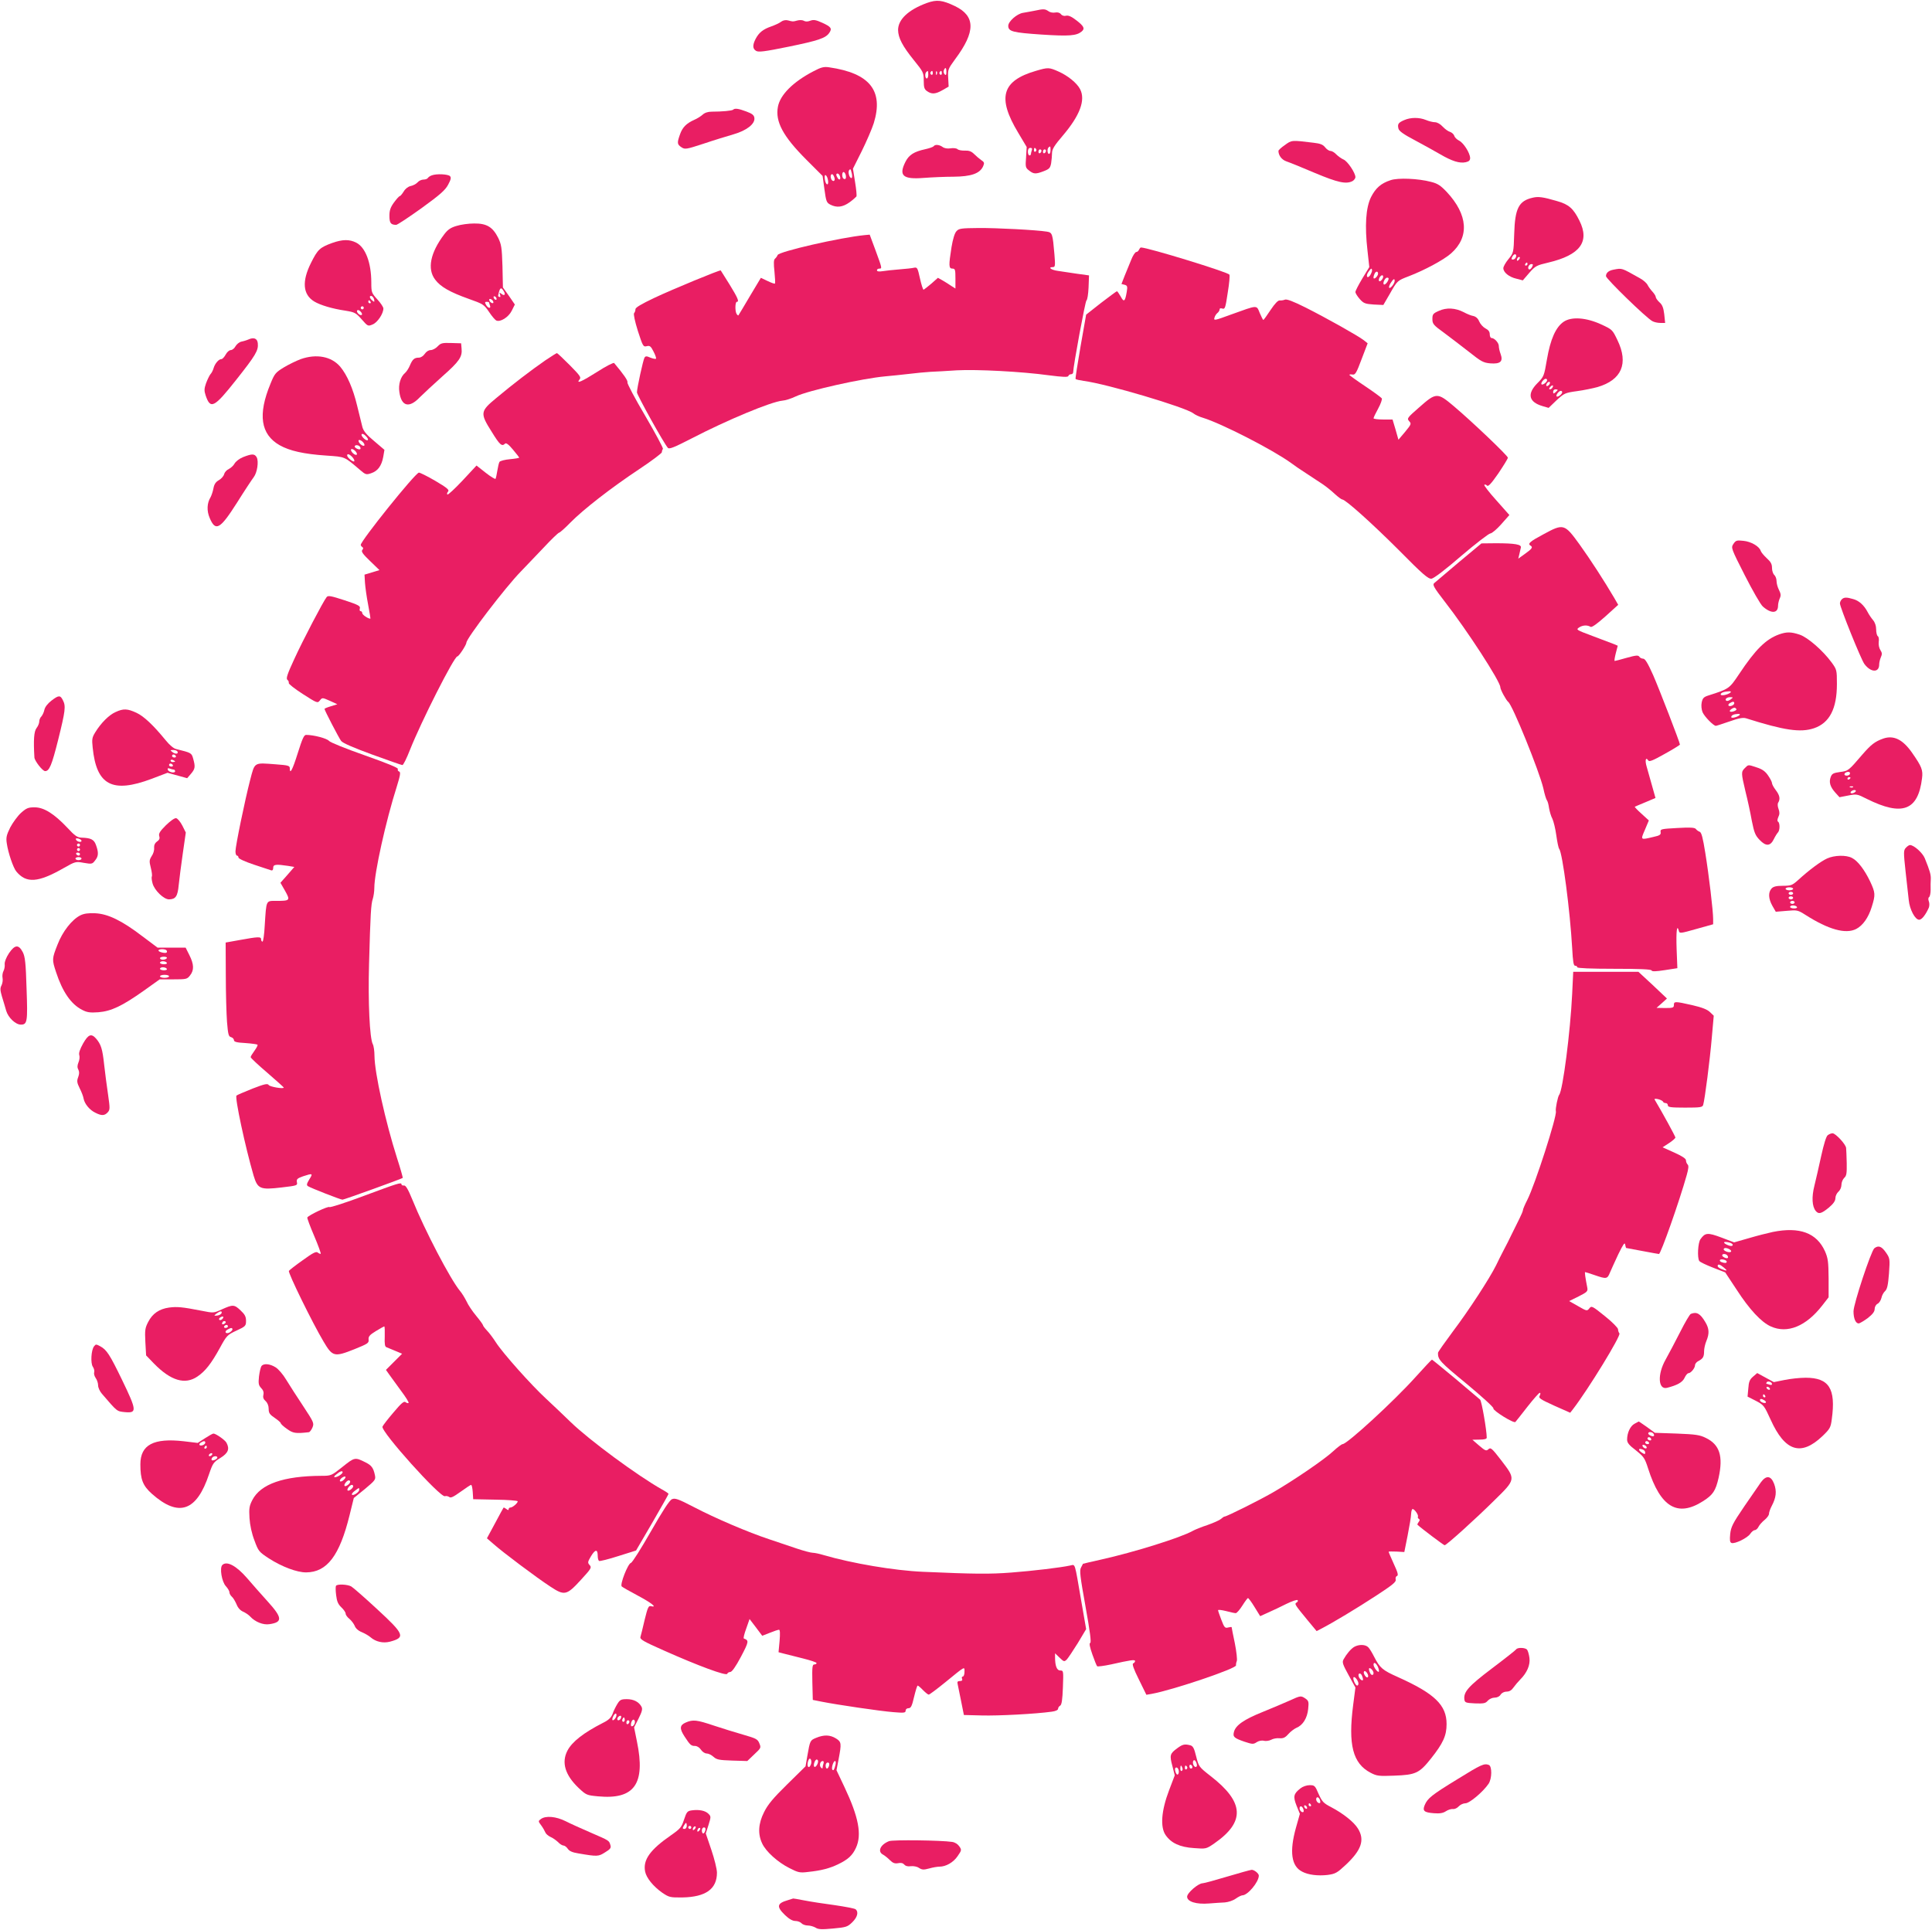<?xml version="1.0" standalone="no"?>
<!DOCTYPE svg PUBLIC "-//W3C//DTD SVG 20010904//EN"
 "http://www.w3.org/TR/2001/REC-SVG-20010904/DTD/svg10.dtd">
<svg version="1.0" xmlns="http://www.w3.org/2000/svg"
 width="1280pt" height="1279pt" viewBox="0 0 1280 1279"
 preserveAspectRatio="xMidYMid meet">
<g transform="translate(0,1279) scale(0.1,-0.1)"
fill="#e91e63" stroke="none">
<path d="M6140 12770 c-122 -45 -190 -109 -190 -179 1 -52 29 -106 104 -199
63 -78 66 -83 66 -136 0 -45 4 -58 22 -70 31 -22 56 -20 103 7 l40 23 -3 58
c-3 55 -1 59 47 125 135 181 134 284 -1 350 -86 41 -121 45 -188 21z m130
-457 c0 -20 -3 -24 -11 -16 -7 7 -9 19 -6 27 10 24 17 19 17 -11z m-120 -18
c0 -14 -4 -25 -10 -25 -11 0 -14 33 -3 43 11 11 13 8 13 -18z m30 9 c0 -8 -5
-12 -10 -9 -6 4 -8 11 -5 16 9 14 15 11 15 -7z m27 -6 c-3 -8 -6 -5 -6 6 -1
11 2 17 5 13 3 -3 4 -12 1 -19z m33 6 c0 -8 -5 -12 -10 -9 -6 4 -8 11 -5 16 9
14 15 11 15 -7z"/>
<path d="M6855 12719 c-22 -4 -57 -11 -77 -14 -40 -6 -98 -57 -98 -86 0 -38
30 -45 220 -58 184 -12 232 -8 266 20 23 19 16 35 -33 73 -33 26 -54 35 -69
32 -13 -4 -27 0 -35 10 -8 10 -22 14 -38 11 -15 -3 -35 1 -45 9 -22 15 -32 16
-91 3z"/>
<path d="M5175 12646 c-11 -9 -40 -22 -65 -31 -55 -19 -82 -41 -104 -83 -21
-41 -20 -65 3 -79 16 -10 56 -5 213 27 200 41 248 57 272 92 20 29 13 40 -46
67 -42 19 -57 22 -79 14 -17 -7 -32 -7 -43 -1 -10 6 -29 6 -44 2 -30 -8 -27
-8 -62 1 -15 4 -33 0 -45 -9z"/>
<path d="M5388 12317 c-134 -70 -219 -155 -234 -234 -19 -99 34 -197 189 -352
l107 -107 12 -88 c11 -80 14 -89 39 -102 43 -22 82 -17 127 15 22 16 42 34 46
39 3 5 -1 48 -9 96 l-14 88 58 116 c32 65 68 148 80 186 66 215 -26 331 -296
370 -35 5 -52 1 -105 -27z m256 -679 c3 -16 2 -28 -3 -28 -13 0 -24 37 -16 51
9 13 11 11 19 -23z m-41 -7 c5 -22 -1 -33 -14 -25 -12 7 -12 44 0 44 5 0 11
-9 14 -19z m-73 -28 c0 -18 -17 -16 -24 3 -8 22 4 40 15 23 5 -8 9 -20 9 -26z
m34 21 c9 -22 -3 -32 -14 -14 -12 19 -12 30 -1 30 5 0 12 -7 15 -16z m-80 -20
c6 -24 2 -43 -8 -33 -11 10 -17 59 -8 59 5 0 13 -12 16 -26z"/>
<path d="M6865 12321 c-228 -66 -260 -177 -119 -411 l56 -94 -4 -68 c-5 -64
-4 -70 20 -88 30 -24 44 -25 98 -4 36 14 42 21 48 52 3 21 6 51 6 68 0 25 16
51 71 115 114 134 152 236 115 308 -21 41 -82 90 -143 117 -63 28 -69 28 -148
5z m95 -526 c0 -14 -4 -25 -10 -25 -11 0 -14 33 -3 43 11 11 13 8 13 -18z
m-124 -1 c-3 -9 -6 -20 -6 -25 0 -5 -4 -9 -10 -9 -5 0 -10 11 -10 25 0 16 6
25 16 25 11 0 14 -5 10 -16z m29 7 c3 -5 1 -12 -5 -16 -5 -3 -10 1 -10 9 0 18
6 21 15 7z m35 -10 c0 -6 -4 -13 -10 -16 -5 -3 -10 1 -10 9 0 9 5 16 10 16 6
0 10 -4 10 -9z m30 0 c0 -6 -4 -13 -10 -16 -5 -3 -10 1 -10 9 0 9 5 16 10 16
6 0 10 -4 10 -9z"/>
<path d="M4857 12063 c-7 -7 -75 -13 -141 -13 -26 0 -47 -7 -61 -20 -11 -10
-36 -26 -55 -34 -52 -23 -79 -50 -95 -97 -20 -56 -19 -66 10 -85 23 -15 31
-14 147 24 68 23 157 50 198 62 87 25 143 69 138 108 -2 19 -15 29 -53 43 -53
20 -77 23 -88 12z"/>
<path d="M9303 11994 c-39 -17 -45 -26 -38 -56 4 -17 34 -38 108 -77 56 -30
132 -72 168 -93 79 -46 129 -62 170 -53 21 5 29 12 29 28 -1 33 -43 100 -73
115 -14 7 -29 21 -32 32 -3 10 -16 22 -28 26 -12 3 -34 19 -49 35 -15 17 -37
29 -51 29 -14 0 -41 7 -60 15 -44 18 -101 18 -144 -1z"/>
<path d="M8513 11829 c-24 -16 -43 -34 -43 -39 0 -30 22 -59 54 -70 19 -6 103
-40 187 -76 153 -64 207 -76 250 -54 10 6 19 18 19 26 0 28 -52 106 -79 117
-14 6 -36 22 -48 34 -12 13 -29 23 -39 23 -9 0 -25 11 -35 24 -14 18 -32 25
-76 30 -147 18 -145 18 -190 -15z"/>
<path d="M6186 11821 c-4 -5 -29 -14 -57 -20 -73 -16 -106 -37 -129 -81 -48
-94 -19 -120 120 -109 52 4 141 8 198 8 116 1 173 21 195 68 10 23 9 28 -12
42 -13 9 -34 27 -47 40 -18 18 -34 24 -61 23 -20 -1 -43 3 -50 10 -7 6 -28 8
-46 5 -20 -3 -40 0 -52 9 -22 16 -51 18 -59 5z"/>
<path d="M2861 11628 c-10 -3 -22 -11 -26 -17 -3 -6 -16 -11 -29 -11 -13 0
-31 -8 -40 -19 -9 -10 -30 -21 -46 -24 -17 -4 -35 -18 -46 -37 -10 -16 -22
-30 -26 -30 -4 0 -21 -19 -38 -42 -23 -32 -30 -52 -30 -88 0 -48 9 -60 45 -60
8 0 83 50 167 110 124 90 158 120 177 156 19 35 21 48 12 57 -13 13 -89 17
-120 5z"/>
<path d="M9213 11596 c-64 -21 -99 -52 -130 -113 -34 -70 -42 -188 -23 -354
l12 -109 -46 -75 c-25 -42 -46 -82 -46 -90 0 -8 13 -29 29 -47 25 -28 35 -32
92 -36 l64 -3 43 74 c50 88 49 87 127 117 102 39 232 109 279 151 122 108 112
256 -29 407 -41 43 -60 56 -105 67 -83 22 -217 28 -267 11z m-123 -599 c0 -7
-6 -21 -13 -32 -19 -26 -30 -3 -11 23 17 25 24 28 24 9z m40 -21 c0 -7 -7 -19
-15 -26 -16 -13 -20 -3 -9 24 8 20 24 21 24 2z m28 -36 c-16 -24 -31 -15 -18
11 6 11 15 17 20 14 6 -4 5 -14 -2 -25z m42 4 c0 -15 -22 -44 -31 -39 -11 7 7
45 21 45 6 0 10 -3 10 -6z m40 -16 c-1 -18 -29 -53 -36 -45 -4 3 1 18 10 32
18 28 26 32 26 13z"/>
<path d="M10155 11480 c-93 -21 -118 -70 -123 -240 -4 -125 -4 -125 -38 -167
-19 -23 -34 -50 -34 -60 0 -28 38 -59 87 -70 l42 -11 43 50 c40 46 49 50 126
68 211 50 276 138 206 278 -40 81 -71 108 -150 130 -89 26 -122 31 -159 22z
m-112 -395 c-3 -8 -12 -15 -19 -15 -12 0 -12 4 -4 20 12 23 32 18 23 -5z m19
-17 c-7 -7 -12 -8 -12 -2 0 14 12 26 19 19 2 -3 -1 -11 -7 -17z m58 -28 c0 -5
-5 -10 -11 -10 -5 0 -7 5 -4 10 3 6 8 10 11 10 2 0 4 -4 4 -10z m30 -20 c-6
-11 -15 -18 -20 -15 -13 8 0 35 16 35 12 0 12 -4 4 -20z"/>
<path d="M3025 11293 c-38 -11 -58 -24 -82 -56 -92 -122 -114 -229 -60 -300
36 -48 98 -83 221 -127 96 -34 102 -37 136 -87 19 -29 41 -54 48 -57 27 -12
81 22 102 64 l21 42 -39 57 -40 56 -3 140 c-4 125 -7 145 -29 190 -36 71 -76
95 -159 94 -36 0 -88 -7 -116 -16z m312 -432 c15 -23 5 -35 -15 -18 -13 10
-15 9 -9 -6 4 -12 3 -17 -4 -15 -6 2 -10 6 -9 8 11 55 19 61 37 31z m-47 -52
c0 -6 -4 -7 -10 -4 -5 3 -10 11 -10 16 0 6 5 7 10 4 6 -3 10 -11 10 -16z m-22
-18 c3 -8 -1 -12 -9 -9 -7 2 -15 10 -17 17 -3 8 1 12 9 9 7 -2 15 -10 17 -17z
m-28 -5 c0 -2 3 -11 6 -20 9 -23 -13 -20 -26 4 -9 16 -8 20 5 20 8 0 15 -2 15
-4z"/>
<path d="M6337 11258 c-12 -12 -24 -52 -33 -106 -19 -121 -19 -142 6 -142 18
0 20 -7 20 -66 l0 -66 -27 17 c-14 10 -40 26 -57 36 l-32 18 -44 -39 c-25 -21
-48 -39 -51 -40 -4 0 -15 34 -24 75 -15 68 -18 75 -38 71 -12 -3 -56 -8 -97
-11 -41 -3 -92 -9 -112 -12 -25 -4 -38 -2 -38 6 0 6 7 11 15 11 20 0 20 0 -24
120 l-39 105 -33 -3 c-163 -16 -568 -109 -577 -132 -3 -8 -11 -19 -18 -25 -8
-7 -9 -30 -3 -85 4 -41 6 -76 3 -79 -2 -3 -24 5 -49 17 l-44 21 -73 -122 c-39
-67 -74 -124 -76 -127 -1 -2 -7 2 -12 10 -11 18 -10 80 2 80 17 0 6 26 -48
114 -31 50 -58 92 -59 94 -4 5 -322 -126 -442 -183 -84 -40 -123 -63 -123 -74
0 -10 -4 -21 -9 -26 -5 -6 5 -54 25 -118 33 -102 36 -107 59 -101 20 5 27 0
45 -36 12 -23 19 -44 16 -47 -3 -3 -19 0 -37 7 -25 11 -32 11 -39 0 -9 -15
-50 -202 -50 -230 0 -17 179 -340 205 -368 9 -10 41 3 156 62 237 123 528 244
603 251 19 1 59 14 88 28 85 40 440 119 593 133 39 3 108 11 155 16 47 6 112
12 145 14 33 1 112 6 175 10 132 7 428 -8 609 -33 93 -12 126 -13 129 -5 2 7
10 12 18 12 8 0 14 6 14 13 1 44 80 471 88 476 6 3 12 42 14 86 l3 80 -80 11
c-44 7 -101 15 -127 19 -45 6 -68 25 -32 25 15 0 16 10 10 83 -12 139 -14 146
-50 152 -68 11 -331 25 -453 24 -115 -1 -130 -3 -146 -21z"/>
<path d="M2201 11180 c-82 -30 -96 -43 -140 -131 -62 -123 -55 -211 21 -257
40 -24 119 -48 208 -61 60 -10 68 -14 106 -57 41 -47 42 -47 73 -34 32 13 71
71 71 106 0 9 -18 36 -40 60 -38 42 -40 46 -40 111 0 133 -39 234 -100 265
-45 23 -91 22 -159 -2z m278 -376 c3 -16 1 -17 -13 -5 -19 16 -21 34 -3 29 6
-3 14 -13 16 -24z m-24 -14 c3 -5 1 -10 -4 -10 -6 0 -11 5 -11 10 0 6 2 10 4
10 3 0 8 -4 11 -10z m-45 -40 c0 -5 -4 -10 -10 -10 -5 0 -10 5 -10 10 0 6 5
10 10 10 6 0 10 -4 10 -10z m-13 -46 c-9 -10 -38 16 -31 28 4 6 13 4 22 -6 9
-8 13 -19 9 -22z"/>
<path d="M7546 11135 c-3 -8 -11 -15 -18 -15 -7 0 -23 -24 -34 -53 -12 -28
-31 -76 -43 -105 l-21 -54 20 -5 c19 -5 21 -11 15 -47 -11 -65 -19 -71 -40
-31 -11 19 -22 35 -25 35 -3 0 -50 -35 -105 -77 l-99 -78 -37 -210 c-20 -115
-35 -213 -33 -216 2 -4 26 -9 53 -13 155 -20 675 -175 727 -215 12 -10 41 -23
65 -30 121 -37 459 -210 581 -298 29 -21 60 -43 69 -48 22 -14 96 -63 144 -95
22 -15 58 -44 79 -64 22 -20 44 -36 49 -36 21 0 198 -159 374 -335 159 -161
195 -192 217 -190 15 2 90 58 197 151 95 81 182 148 193 149 11 1 44 29 73 62
l53 60 -86 97 c-48 53 -84 100 -80 103 3 4 11 2 18 -5 8 -8 27 12 75 81 34 51
63 97 63 104 0 13 -237 239 -359 342 -108 91 -116 91 -228 -8 -80 -70 -83 -74
-67 -92 16 -17 14 -21 -27 -71 l-44 -52 -19 67 -20 67 -63 0 c-35 0 -63 4 -63
8 0 5 14 34 31 65 17 31 27 61 24 67 -4 6 -53 42 -111 81 -57 38 -104 72 -104
75 0 3 9 4 21 2 18 -3 26 11 60 102 l40 105 -25 20 c-37 29 -247 147 -386 217
-82 41 -126 58 -138 52 -9 -4 -25 -6 -34 -5 -11 1 -32 -21 -60 -63 -24 -36
-45 -66 -48 -66 -3 0 -13 21 -24 46 -22 54 -11 54 -189 -10 -109 -40 -117 -42
-111 -22 3 12 12 26 20 32 8 6 14 17 14 23 0 8 7 10 19 6 17 -5 20 5 35 105
10 60 15 114 11 120 -10 17 -541 180 -586 180 -4 0 -9 -7 -13 -15z"/>
<path d="M10690 11003 c-32 -6 -50 -21 -50 -43 0 -17 267 -277 307 -298 12 -7
36 -12 53 -12 l32 0 -6 58 c-5 42 -13 63 -32 79 -13 12 -24 28 -24 34 0 7 -10
23 -21 35 -12 13 -27 33 -33 45 -6 13 -29 33 -51 45 -125 70 -116 68 -175 57z"/>
<path d="M9533 10730 c-39 -17 -43 -23 -43 -54 0 -32 6 -40 78 -92 42 -31 117
-89 166 -127 79 -63 94 -71 140 -75 66 -5 86 12 68 62 -7 18 -12 42 -12 53 0
21 -29 53 -48 53 -7 0 -12 11 -12 25 0 17 -9 29 -29 39 -15 8 -34 29 -41 46
-8 20 -22 32 -39 36 -14 2 -43 14 -63 25 -56 29 -115 32 -165 9z"/>
<path d="M10360 10658 c-53 -36 -88 -116 -111 -249 -19 -111 -20 -115 -64
-159 -69 -70 -57 -124 34 -151 l41 -12 52 50 c51 47 56 50 136 61 45 6 107 19
136 27 160 47 207 156 132 311 -33 69 -34 70 -107 104 -100 46 -197 53 -249
18z m-110 -387 c0 -13 -29 -35 -37 -28 -7 8 15 37 28 37 5 0 9 -4 9 -9z m18
-23 c-2 -6 -10 -14 -16 -16 -7 -2 -10 2 -6 12 7 18 28 22 22 4z m17 -27 c-3
-6 -11 -11 -17 -11 -6 0 -6 6 2 15 14 17 26 13 15 -4z m35 -15 c0 -2 -7 -9
-15 -16 -12 -10 -15 -10 -15 4 0 9 7 16 15 16 8 0 15 -2 15 -4z m30 -15 c0
-13 -29 -35 -37 -28 -7 8 15 37 28 37 5 0 9 -4 9 -9z"/>
<path d="M1645 10540 c-11 -5 -32 -11 -46 -14 -14 -3 -31 -17 -39 -31 -7 -14
-22 -25 -31 -25 -10 0 -25 -13 -34 -30 -9 -16 -21 -30 -29 -30 -17 0 -42 -29
-51 -60 -4 -14 -13 -32 -21 -40 -7 -9 -20 -36 -29 -60 -12 -35 -13 -49 -3 -79
32 -96 56 -84 203 102 128 162 148 194 143 242 -3 32 -26 42 -63 25z"/>
<path d="M2900 10495 c-13 -14 -34 -25 -47 -25 -13 0 -29 -10 -39 -25 -9 -14
-26 -25 -38 -25 -31 0 -43 -11 -60 -51 -8 -20 -23 -42 -32 -50 -30 -25 -46
-77 -38 -127 13 -95 64 -109 134 -36 25 25 93 88 151 140 112 99 133 129 127
185 l-3 34 -66 2 c-59 2 -69 -1 -89 -22z"/>
<path d="M3613 10402 c-94 -65 -218 -160 -323 -248 -109 -90 -111 -101 -32
-226 53 -86 67 -99 88 -78 7 7 24 -5 52 -39 23 -27 42 -52 42 -54 0 -2 -28 -7
-61 -10 -34 -3 -65 -11 -70 -18 -4 -7 -10 -33 -14 -58 -4 -25 -9 -49 -12 -54
-2 -4 -32 14 -65 40 l-61 48 -93 -100 c-51 -54 -96 -96 -100 -92 -4 3 -2 13 5
20 9 11 -8 25 -86 71 -53 31 -102 55 -108 54 -28 -7 -385 -452 -385 -479 0 -4
5 -11 10 -14 8 -5 8 -11 0 -20 -8 -10 4 -27 52 -73 l62 -60 -49 -15 -50 -15 3
-53 c2 -29 11 -95 21 -146 10 -51 16 -93 15 -93 -16 0 -54 26 -54 37 0 7 -5
13 -11 13 -6 0 -8 8 -5 18 5 16 -10 24 -101 54 -92 30 -110 33 -119 21 -22
-27 -158 -287 -215 -412 -46 -99 -55 -128 -45 -136 7 -5 11 -15 9 -21 -2 -6
40 -39 93 -73 95 -61 98 -62 113 -43 16 20 16 20 66 -2 l50 -23 -42 -13 c-24
-7 -43 -15 -43 -18 0 -9 95 -192 110 -212 10 -14 82 -45 205 -90 105 -38 195
-70 201 -70 6 0 28 44 49 98 76 192 294 622 315 622 10 0 60 77 60 91 0 29
261 370 360 471 30 31 98 102 150 157 52 56 99 101 104 101 5 0 39 30 76 68
86 87 267 228 455 353 83 55 150 106 150 112 0 7 3 17 7 22 3 6 -50 104 -117
219 -68 115 -121 215 -118 222 4 11 -24 52 -88 128 -4 5 -55 -21 -112 -58
-103 -65 -143 -83 -117 -50 12 13 2 26 -66 95 -43 43 -81 79 -84 79 -4 0 -38
-22 -77 -48z"/>
<path d="M1992 10410 c-29 -11 -79 -35 -112 -55 -54 -33 -61 -41 -88 -108 -85
-205 -65 -335 60 -407 67 -38 161 -59 310 -69 128 -9 117 -5 223 -95 37 -32
42 -33 74 -22 43 14 69 48 80 108 l8 47 -68 58 c-51 42 -71 67 -78 93 -5 19
-20 83 -35 142 -27 113 -66 203 -112 258 -58 68 -157 87 -262 50z m445 -536
c-10 -10 -48 27 -41 38 4 6 16 1 27 -11 12 -11 18 -24 14 -27z m-23 -36 c-3
-5 -14 -2 -25 8 -10 9 -16 21 -13 26 3 5 14 2 25 -8 10 -9 16 -21 13 -26z
m-29 -9 c4 -6 5 -12 2 -15 -7 -7 -37 7 -37 17 0 13 27 11 35 -2z m-21 -51 c-3
-5 -14 -2 -25 8 -10 9 -16 21 -13 26 3 5 14 2 25 -8 10 -9 16 -21 13 -26z
m-29 -18 c10 -11 15 -23 12 -27 -8 -7 -47 25 -47 39 0 14 16 9 35 -12z"/>
<path d="M1611 9761 c-25 -10 -49 -29 -57 -43 -7 -13 -24 -29 -38 -36 -14 -6
-28 -22 -31 -34 -3 -13 -19 -31 -35 -40 -21 -12 -31 -27 -36 -55 -4 -21 -13
-47 -19 -58 -24 -39 -26 -90 -6 -137 39 -93 69 -76 182 102 50 80 100 155 110
168 23 30 34 103 20 131 -14 25 -31 25 -90 2z"/>
<path d="M10225 9249 c-90 -48 -105 -62 -86 -74 19 -11 12 -21 -34 -54 l-46
-33 7 29 c3 15 8 35 10 44 6 21 -39 29 -166 29 l-95 -1 -150 -125 c-82 -69
-156 -132 -164 -139 -11 -11 0 -30 71 -122 146 -187 368 -529 368 -567 0 -16
39 -87 52 -97 28 -19 206 -459 233 -573 8 -39 19 -74 24 -80 5 -6 11 -29 14
-52 4 -22 13 -54 22 -70 8 -17 20 -66 26 -110 6 -43 14 -83 19 -89 22 -28 72
-410 86 -657 5 -92 9 -118 20 -118 8 0 14 -4 14 -10 0 -6 88 -10 244 -10 167
0 245 -3 248 -11 3 -8 28 -7 87 2 l84 13 -5 128 c-4 117 2 168 15 119 4 -18
10 -17 116 13 l111 31 0 35 c0 54 -28 290 -52 438 -16 100 -25 135 -37 140 -9
3 -20 11 -26 19 -8 9 -37 11 -123 6 -107 -6 -113 -7 -110 -27 3 -17 -5 -23
-47 -32 -88 -21 -87 -22 -57 47 l26 62 -48 44 c-27 24 -47 45 -45 47 2 1 34
15 71 30 l66 28 -23 82 c-12 44 -28 100 -35 124 -13 42 -7 69 10 43 6 -11 29
-2 109 43 56 31 101 59 101 62 0 13 -136 365 -177 459 -35 79 -54 110 -66 110
-10 0 -22 6 -26 13 -7 11 -22 10 -83 -7 -41 -12 -77 -21 -80 -21 -4 0 0 23 7
51 l13 50 -26 11 c-15 6 -78 29 -140 53 -109 41 -112 42 -90 57 24 16 55 17
76 4 8 -5 42 19 98 69 l85 77 -27 47 c-66 112 -155 250 -229 353 -100 138
-106 140 -240 67z"/>
<path d="M11484 9185 c-16 -25 -16 -27 76 -208 51 -100 104 -193 119 -206 55
-49 101 -47 101 5 0 13 5 34 11 48 9 19 8 31 -5 57 -9 17 -16 44 -16 59 0 15
-7 33 -15 40 -8 7 -15 28 -15 46 0 26 -8 41 -35 65 -19 18 -37 39 -40 49 -9
29 -63 61 -114 66 -45 5 -51 3 -67 -21z"/>
<path d="M12202 8818 c-7 -7 -12 -19 -12 -27 0 -24 140 -372 162 -401 42 -57
98 -59 98 -4 0 13 5 34 11 48 9 20 9 30 -3 48 -9 14 -13 36 -11 54 3 18 0 35
-6 38 -6 4 -11 24 -11 45 0 24 -8 47 -21 62 -11 13 -28 38 -36 54 -23 44 -57
75 -95 85 -44 13 -61 13 -76 -2z"/>
<path d="M11787 8586 c-88 -32 -156 -99 -265 -263 -65 -97 -66 -98 -204 -142
-31 -10 -38 -18 -44 -47 -4 -20 -1 -47 6 -64 12 -28 72 -90 88 -90 4 0 44 13
90 29 62 22 90 27 110 21 253 -80 360 -96 450 -66 103 35 152 129 152 293 0
93 -1 96 -35 143 -58 79 -158 166 -211 184 -57 19 -86 20 -137 2z m-322 -385
c-16 -15 -65 -25 -65 -13 0 11 21 19 55 21 12 1 15 -3 10 -8z m1 -46 c-10 -8
-23 -12 -28 -9 -14 9 2 24 25 24 21 -1 21 -1 3 -15z m24 -25 c0 -13 -28 -25
-38 -16 -3 4 0 11 8 16 20 13 30 12 30 0z m14 -39 c6 -9 -35 -24 -43 -15 -6 5
18 24 31 24 4 0 9 -4 12 -9z m21 -40 c-16 -14 -55 -23 -55 -13 0 12 17 20 45
21 11 1 15 -3 10 -8z"/>
<path d="M342 8148 c-26 -20 -44 -43 -48 -62 -3 -16 -13 -36 -20 -44 -8 -7
-14 -23 -14 -34 0 -11 -8 -30 -18 -43 -17 -22 -21 -79 -14 -195 2 -23 54 -90
71 -90 28 0 44 39 86 206 48 193 52 225 32 263 -17 35 -28 35 -75 -1z"/>
<path d="M765 8071 c-43 -19 -96 -72 -134 -134 -21 -34 -23 -46 -17 -101 25
-250 130 -305 391 -207 l105 40 65 -18 65 -18 25 29 c28 33 30 46 15 100 -11
39 -12 39 -112 64 -17 3 -45 27 -70 58 -81 99 -144 159 -193 182 -60 28 -87
30 -140 5z m410 -260 c10 -17 -11 -21 -31 -6 -18 14 -18 14 3 15 12 0 24 -4
28 -9z m-10 -31 c3 -5 -1 -10 -9 -10 -9 0 -16 5 -16 10 0 6 4 10 9 10 6 0 13
-4 16 -10z m-5 -36 c0 -2 -7 -4 -15 -4 -8 0 -15 4 -15 10 0 5 7 7 15 4 8 -4
15 -8 15 -10z m-15 -24 c3 -5 -1 -10 -9 -10 -9 0 -16 5 -16 10 0 6 4 10 9 10
6 0 13 -4 16 -10z m6 -30 c5 0 9 -5 9 -11 0 -15 -43 -7 -48 10 -3 10 0 12 12
8 10 -4 22 -7 27 -7z"/>
<path d="M1973 7800 c-35 -112 -53 -146 -53 -101 0 17 -11 20 -93 26 -147 11
-138 17 -170 -105 -34 -131 -97 -436 -97 -472 0 -16 5 -28 10 -28 6 0 10 -6
10 -13 0 -7 43 -27 103 -47 56 -18 108 -36 115 -38 7 -2 12 4 12 17 0 23 18
25 98 13 l42 -7 -46 -53 -46 -52 31 -54 c35 -63 33 -66 -59 -66 -69 0 -65 8
-76 -162 -3 -60 -10 -108 -15 -108 -5 0 -9 7 -9 15 0 19 -19 18 -140 -4 l-95
-17 1 -215 c0 -118 4 -257 8 -311 7 -83 10 -97 27 -101 10 -3 19 -12 19 -20 0
-11 18 -16 75 -19 42 -3 78 -8 81 -11 3 -3 -6 -21 -20 -40 -14 -19 -26 -38
-25 -43 0 -5 49 -51 110 -103 60 -52 109 -96 109 -98 0 -11 -93 5 -100 17 -7
11 -27 7 -107 -24 -54 -22 -102 -42 -106 -46 -13 -11 58 -341 113 -530 27 -89
43 -96 186 -79 102 12 106 13 101 35 -3 20 2 25 41 39 64 21 67 20 41 -21 -18
-30 -19 -38 -8 -45 19 -12 215 -89 228 -89 11 0 392 138 399 144 2 2 -15 62
-38 133 -76 239 -148 562 -149 676 0 31 -5 66 -11 77 -21 39 -32 281 -25 530
9 332 13 400 25 434 5 16 10 48 10 72 0 99 76 443 149 672 23 74 26 94 16 99
-8 2 -12 10 -9 17 3 8 -71 38 -218 90 -125 44 -230 86 -238 96 -14 17 -102 40
-152 40 -14 0 -25 -25 -55 -120z"/>
<path d="M12478 7896 c-56 -20 -81 -39 -140 -107 -91 -106 -92 -108 -148 -115
-43 -6 -53 -11 -61 -33 -13 -34 -4 -65 30 -103 l28 -31 57 11 c56 11 59 11
124 -22 235 -117 340 -78 366 137 7 54 -2 77 -67 170 -61 87 -121 116 -189 93z
m-223 -237 c-8 -12 -35 -12 -35 0 0 11 22 20 33 14 4 -2 5 -9 2 -14z m5 -23
c0 -3 -4 -8 -10 -11 -5 -3 -10 -1 -10 4 0 6 5 11 10 11 6 0 10 -2 10 -4z m17
-62 c-3 -3 -12 -4 -19 -1 -8 3 -5 6 6 6 11 1 17 -2 13 -5z m9 -36 c-10 -6 -20
-7 -24 -3 -9 8 20 25 31 18 5 -3 2 -10 -7 -15z"/>
<path d="M11560 7700 c-25 -25 -25 -31 4 -154 14 -55 33 -143 42 -194 16 -80
23 -98 52 -128 42 -44 71 -42 94 5 9 19 22 39 27 44 14 14 14 64 1 72 -6 3 -5
15 2 31 9 18 9 33 1 54 -6 16 -7 34 -2 41 15 24 10 49 -16 83 -14 18 -25 39
-25 46 0 8 -12 31 -26 51 -18 27 -39 42 -74 53 -60 20 -56 20 -80 -4z"/>
<path d="M139 7403 c-22 -20 -54 -64 -71 -96 -25 -51 -29 -67 -23 -106 9 -63
43 -162 63 -186 66 -80 144 -75 315 23 76 43 78 44 133 34 52 -9 56 -8 74 16
23 28 24 52 6 102 -13 37 -34 47 -95 49 -29 1 -45 12 -95 66 -88 93 -155 135
-217 135 -42 0 -54 -5 -90 -37z m401 -185 c0 -13 -32 -6 -37 9 -3 7 3 9 16 6
12 -3 21 -10 21 -15z m-10 -28 c0 -5 -4 -10 -10 -10 -5 0 -10 5 -10 10 0 6 5
10 10 10 6 0 10 -4 10 -10z m0 -30 c0 -5 -4 -10 -10 -10 -5 0 -10 5 -10 10 0
6 5 10 10 10 6 0 10 -4 10 -10z m0 -30 c0 -5 -4 -10 -9 -10 -6 0 -13 5 -16 10
-3 6 1 10 9 10 9 0 16 -4 16 -10z m10 -30 c0 -5 -9 -10 -20 -10 -11 0 -20 5
-20 10 0 6 9 10 20 10 11 0 20 -4 20 -10z"/>
<path d="M1099 7321 c-40 -40 -49 -55 -44 -72 5 -15 1 -25 -15 -36 -14 -10
-20 -24 -19 -42 2 -14 -5 -39 -16 -54 -16 -26 -17 -34 -6 -77 7 -27 10 -53 7
-58 -3 -5 -1 -26 5 -47 13 -46 74 -105 109 -105 44 1 57 20 64 95 4 39 16 132
27 209 l20 139 -23 46 c-13 25 -31 47 -41 49 -10 2 -37 -17 -68 -47z"/>
<path d="M12627 7172 c-16 -17 -16 -29 -2 -158 8 -76 18 -162 21 -189 6 -62
42 -130 69 -130 17 0 42 31 64 80 4 11 5 30 0 42 -5 13 -4 25 2 28 5 4 10 25
10 48 -1 23 0 56 1 72 1 29 -6 54 -40 138 -15 36 -72 87 -98 87 -6 0 -18 -8
-27 -18z"/>
<path d="M12105 7101 c-42 -19 -120 -77 -192 -143 -39 -35 -47 -38 -101 -38
-44 0 -63 -5 -75 -18 -23 -26 -21 -67 5 -114 l23 -40 72 6 c69 6 73 6 125 -27
152 -97 266 -129 336 -93 44 23 81 75 103 147 25 80 24 93 -11 168 -37 77 -82
137 -121 156 -38 20 -116 18 -164 -4z m-225 -201 c0 -5 -11 -10 -25 -10 -14 0
-25 5 -25 10 0 6 11 10 25 10 14 0 25 -4 25 -10z m0 -30 c0 -5 -7 -10 -15 -10
-8 0 -15 5 -15 10 0 6 7 10 15 10 8 0 15 -4 15 -10z m0 -30 c0 -5 -7 -10 -15
-10 -8 0 -15 5 -15 10 0 6 7 10 15 10 8 0 15 -4 15 -10z m10 -30 c0 -5 -7 -10
-15 -10 -8 0 -15 5 -15 10 0 6 7 10 15 10 8 0 15 -4 15 -10z m15 -30 c4 -6 -5
-10 -19 -10 -14 0 -26 5 -26 10 0 6 9 10 19 10 11 0 23 -4 26 -10z"/>
<path d="M532 6724 c-57 -29 -118 -108 -151 -194 -37 -94 -37 -99 -10 -181 43
-132 100 -214 173 -251 32 -17 52 -20 108 -16 85 7 157 41 301 143 l105 75 90
0 c86 0 92 1 111 26 28 35 26 74 -4 134 l-25 50 -93 0 -93 0 -100 75 c-136
104 -228 149 -313 153 -47 2 -75 -2 -99 -14z m572 -233 c3 -4 3 -10 0 -13 -7
-8 -54 3 -54 13 0 12 47 12 54 0z m1 -51 c-3 -5 -15 -10 -26 -10 -10 0 -19 5
-19 10 0 6 12 10 26 10 14 0 23 -4 19 -10z m0 -30 c4 -6 -5 -10 -19 -10 -14 0
-26 5 -26 10 0 6 9 10 19 10 11 0 23 -4 26 -10z m0 -40 c4 -6 -5 -10 -19 -10
-14 0 -26 5 -26 10 0 6 9 10 19 10 11 0 23 -4 26 -10z m15 -50 c0 -5 -13 -10
-30 -10 -16 0 -30 5 -30 10 0 6 14 10 30 10 17 0 30 -4 30 -10z"/>
<path d="M60 6474 c-19 -29 -30 -57 -29 -73 2 -14 -2 -35 -8 -46 -6 -11 -9
-32 -6 -46 3 -15 -1 -37 -7 -49 -10 -18 -9 -33 3 -74 9 -28 21 -70 28 -94 13
-45 62 -92 97 -92 43 0 46 19 38 238 -5 171 -10 213 -25 242 -27 52 -52 51
-91 -6z"/>
<path d="M10416 6203 c-12 -250 -62 -639 -86 -668 -9 -11 -26 -93 -22 -109 9
-30 -138 -487 -189 -587 -16 -31 -29 -62 -29 -68 0 -6 -11 -32 -24 -58 -13
-27 -36 -73 -51 -103 -14 -30 -38 -77 -53 -105 -14 -27 -37 -72 -50 -100 -43
-87 -183 -302 -286 -438 -54 -73 -99 -136 -99 -142 -1 -45 13 -60 188 -204
101 -84 182 -157 179 -164 -5 -14 136 -102 146 -90 4 4 40 50 79 100 40 51 77
93 82 93 6 0 6 -7 0 -19 -9 -16 2 -23 96 -66 l106 -47 18 23 c101 131 321 490
308 503 -5 6 -9 18 -9 27 0 9 -39 49 -87 87 -84 68 -89 70 -103 52 -15 -19
-17 -19 -74 14 l-60 34 63 31 c57 29 62 34 57 59 -13 66 -18 102 -14 102 3 0
31 -9 63 -20 78 -27 84 -26 101 16 8 20 34 75 56 123 32 65 42 81 45 64 3 -13
5 -23 6 -23 1 0 49 -9 107 -20 58 -11 108 -20 111 -20 12 0 135 348 184 523
12 43 14 62 6 70 -6 6 -11 18 -11 28 0 11 -26 28 -77 51 l-78 35 43 28 c23 15
42 32 42 37 0 7 -86 165 -138 252 -3 5 8 6 24 2 16 -4 31 -12 32 -17 2 -5 10
-9 18 -9 8 0 14 -7 14 -15 0 -12 19 -15 114 -15 101 0 115 2 120 18 11 36 45
303 57 444 l13 147 -25 24 c-17 17 -52 31 -117 46 -115 26 -122 26 -122 1 0
-18 -7 -20 -57 -20 l-58 1 35 31 34 31 -94 89 -95 88 -216 0 -216 0 -7 -147z"/>
<path d="M550 5874 c-20 -36 -29 -62 -25 -75 4 -11 2 -33 -5 -49 -8 -20 -9
-34 -1 -48 7 -14 7 -28 -1 -50 -10 -26 -8 -37 10 -74 12 -23 24 -55 26 -69 7
-35 40 -75 78 -93 41 -21 61 -20 82 3 15 17 15 26 2 117 -8 54 -20 144 -26
199 -11 104 -21 135 -54 173 -31 35 -51 28 -86 -34z"/>
<path d="M12109 5267 c-10 -7 -26 -60 -43 -137 -15 -69 -35 -157 -45 -197 -19
-75 -16 -138 9 -168 19 -23 37 -18 86 22 31 26 44 45 44 63 0 14 9 33 20 43
11 9 20 29 20 45 0 16 8 36 18 46 16 14 18 30 17 99 -1 45 -3 90 -4 99 -1 24
-70 98 -90 98 -9 0 -23 -6 -32 -13z"/>
<path d="M2413 4866 c-122 -46 -226 -79 -230 -75 -8 8 -137 -53 -147 -69 -2
-4 18 -58 45 -121 27 -63 46 -117 44 -119 -2 -3 -11 1 -19 7 -11 10 -31 0
-100 -50 -47 -33 -89 -66 -92 -71 -7 -12 156 -345 230 -469 59 -100 71 -103
204 -50 89 36 97 41 94 64 -2 20 7 31 48 56 28 17 53 31 56 31 3 0 4 -30 3
-67 -2 -51 1 -68 12 -71 8 -3 34 -14 58 -24 l45 -19 -54 -54 -53 -53 24 -34
c13 -18 48 -66 77 -106 30 -40 52 -75 49 -79 -4 -3 -12 -1 -20 5 -10 9 -28 -6
-80 -68 -37 -43 -70 -86 -73 -94 -12 -32 384 -473 414 -461 8 3 20 0 28 -5 9
-9 28 0 75 34 35 25 66 46 70 46 5 0 9 -21 11 -47 l3 -48 148 -3 c81 -1 147
-6 147 -11 0 -12 -34 -41 -48 -41 -7 0 -12 -5 -12 -11 0 -8 -5 -7 -15 1 -9 7
-17 11 -19 9 -2 -2 -27 -49 -56 -103 l-54 -100 45 -39 c57 -51 283 -221 375
-281 94 -62 108 -59 203 45 68 74 72 81 58 97 -15 16 -14 21 9 60 28 46 44 47
44 2 0 -16 4 -31 9 -34 5 -3 62 11 127 32 l118 37 108 185 c59 102 107 187
107 190 1 3 -18 16 -42 29 -165 93 -483 328 -605 446 -45 44 -119 114 -163
155 -97 89 -289 304 -334 375 -18 28 -44 63 -59 78 -14 15 -26 31 -26 35 0 4
-20 32 -45 62 -25 30 -54 73 -64 96 -11 22 -30 54 -44 70 -63 76 -233 401
-315 604 -28 69 -44 95 -55 94 -10 -1 -17 2 -17 7 0 16 -21 9 -247 -75z"/>
<path d="M11745 4626 c-33 -7 -104 -25 -158 -41 l-98 -28 -84 32 c-91 34 -108
33 -139 -11 -17 -23 -22 -123 -8 -144 4 -7 44 -26 90 -44 l82 -32 76 -115 c84
-130 163 -215 226 -243 110 -50 234 1 341 139 l42 54 0 126 c-1 110 -4 133
-24 179 -55 122 -168 164 -346 128z m-281 -72 c25 -10 19 -26 -6 -19 -31 10
-47 25 -26 25 9 0 23 -3 32 -6z m-4 -44 c8 -5 12 -12 8 -15 -9 -9 -48 4 -48
16 0 12 21 11 40 -1z m-15 -41 c4 -6 5 -12 2 -15 -7 -7 -37 7 -37 17 0 13 27
11 35 -2z m-5 -40 c0 -10 -12 -11 -34 -3 -9 3 -14 10 -11 14 6 10 45 1 45 -11z
m-19 -39 c27 -22 22 -25 -15 -10 -14 5 -26 14 -26 20 0 16 15 12 41 -10z"/>
<path d="M12418 4518 c-22 -19 -138 -369 -138 -418 0 -47 14 -80 34 -80 7 0
34 16 60 35 32 25 46 43 46 60 0 14 8 29 19 35 11 5 22 23 26 39 3 16 14 36
24 45 14 13 20 39 26 117 7 98 6 101 -21 140 -28 40 -49 48 -76 27z"/>
<path d="M1470 4113 c-55 -25 -55 -25 -135 -9 -128 25 -162 28 -215 21 -65 -9
-110 -40 -138 -95 -21 -40 -23 -55 -19 -133 l5 -89 53 -55 c111 -113 205 -141
287 -85 52 35 92 86 149 190 44 81 49 86 109 114 61 28 64 32 64 65 0 28 -8
43 -36 69 -42 40 -51 40 -124 7z m-2 -25 c-3 -7 -15 -14 -29 -16 -23 -2 -23
-2 -5 13 24 18 39 20 34 3z m4 -40 c-6 -6 -15 -8 -19 -4 -4 4 -1 11 7 16 19
12 27 3 12 -12z m17 -29 c-16 -10 -23 -4 -14 10 3 6 11 8 17 5 6 -4 5 -9 -3
-15z m21 -19 c0 -5 -7 -10 -16 -10 -8 0 -12 5 -9 10 3 6 10 10 16 10 5 0 9 -4
9 -10z m30 -20 c0 -5 -9 -14 -19 -20 -25 -13 -38 5 -14 19 23 13 33 14 33 1z"/>
<path d="M11202 4083 c-7 -3 -39 -57 -71 -121 -33 -65 -76 -146 -96 -182 -55
-97 -50 -201 9 -187 67 17 102 36 116 65 8 18 20 32 26 32 16 0 44 34 44 53 0
9 10 22 23 28 30 16 37 28 37 65 0 17 7 48 15 67 21 50 19 83 -7 126 -33 56
-57 70 -96 54z"/>
<path d="M623 3868 c-19 -24 -24 -112 -8 -135 8 -12 12 -28 9 -37 -3 -8 1 -25
10 -38 9 -12 16 -34 16 -49 0 -14 11 -39 25 -55 104 -121 98 -116 153 -122 80
-7 79 10 -19 213 -81 167 -102 201 -146 224 -27 14 -28 14 -40 -1z"/>
<path d="M9377 3663 c-141 -157 -452 -443 -482 -443 -6 0 -34 -21 -61 -46 -57
-54 -268 -198 -404 -276 -89 -51 -303 -158 -317 -158 -4 0 -14 -7 -24 -16 -9
-8 -49 -26 -89 -40 -40 -13 -84 -31 -98 -39 -80 -45 -391 -142 -607 -190 -66
-15 -120 -27 -120 -28 0 -1 -6 -12 -13 -25 -11 -19 -6 -58 30 -259 30 -167 39
-238 31 -240 -8 -3 -3 -27 14 -76 14 -40 28 -75 32 -79 3 -3 44 2 91 12 134
30 160 34 160 22 0 -6 -6 -12 -12 -15 -9 -3 2 -36 37 -106 l50 -102 35 6 c139
25 562 168 559 189 -1 6 1 19 5 28 4 9 -2 63 -13 119 -12 56 -21 103 -21 106
0 2 -11 1 -23 -2 -21 -6 -26 0 -45 50 -12 31 -22 60 -22 64 0 5 23 2 52 -5 29
-8 58 -14 65 -14 7 0 27 23 44 50 17 27 34 50 37 50 4 0 24 -27 44 -60 l37
-60 53 24 c29 13 83 38 120 57 37 18 71 30 75 25 4 -4 1 -11 -6 -15 -16 -10
-15 -12 73 -119 l59 -71 29 15 c81 42 237 136 361 217 112 73 138 94 134 109
-3 11 1 22 8 24 11 4 6 23 -21 81 -19 42 -34 77 -34 80 0 2 23 2 52 1 l52 -3
22 110 c12 61 23 125 23 143 1 17 5 32 10 32 13 0 41 -41 35 -51 -2 -4 0 -11
6 -14 8 -5 7 -11 -1 -21 -6 -8 -10 -16 -8 -18 24 -23 174 -136 180 -136 12 0
203 172 330 298 143 140 142 138 44 266 -61 79 -69 86 -84 72 -14 -13 -21 -10
-61 24 l-45 39 48 1 c31 0 47 4 47 13 0 49 -34 244 -44 252 -6 6 -80 67 -163
138 -84 70 -154 127 -156 127 -3 0 -52 -53 -110 -117z"/>
<path d="M1733 3738 c-6 -7 -13 -38 -17 -69 -5 -47 -3 -59 14 -77 14 -14 19
-29 15 -45 -4 -16 0 -29 14 -41 13 -12 21 -31 21 -52 0 -28 7 -38 40 -60 22
-15 40 -31 40 -35 0 -5 18 -22 41 -38 40 -29 57 -32 145 -22 6 0 17 15 24 31
12 29 9 35 -62 143 -41 61 -91 140 -112 174 -20 34 -52 71 -70 82 -38 24 -79
27 -93 9z"/>
<path d="M11614 3667 c-22 -19 -28 -34 -31 -78 l-5 -54 55 -28 c52 -27 55 -31
98 -125 95 -211 201 -244 343 -109 50 48 55 57 62 112 28 203 -18 275 -173
275 -39 0 -103 -7 -141 -15 l-70 -14 -55 30 -55 30 -28 -24z m126 -49 c0 -6
-7 -7 -16 -4 -9 3 -18 6 -20 6 -3 0 -3 4 1 10 7 11 35 2 35 -12z m-15 -28 c3
-5 2 -10 -4 -10 -5 0 -13 5 -16 10 -3 6 -2 10 4 10 5 0 13 -4 16 -10z m-30
-50 c3 -5 1 -10 -4 -10 -6 0 -11 5 -11 10 0 6 2 10 4 10 3 0 8 -4 11 -10z m-5
-30 c8 -5 12 -12 9 -15 -8 -8 -39 5 -39 16 0 11 11 11 30 -1z"/>
<path d="M10829 3355 c-28 -15 -49 -60 -49 -105 0 -21 13 -37 58 -71 52 -42
59 -51 81 -120 82 -257 195 -325 364 -217 66 42 83 68 103 154 32 144 7 221
-84 265 -40 20 -67 24 -192 29 l-146 5 -52 38 c-29 20 -53 37 -55 37 -1 -1
-14 -7 -28 -15z m126 -66 c4 -6 5 -12 2 -15 -7 -7 -37 7 -37 17 0 13 27 11 35
-2z m-15 -39 c0 -5 -7 -7 -15 -4 -8 4 -12 10 -9 15 6 11 24 2 24 -11z m-15
-20 c3 -5 -1 -10 -9 -10 -9 0 -16 5 -16 10 0 6 4 10 9 10 6 0 13 -4 16 -10z
m-15 -32 c0 -13 -23 -5 -28 10 -2 7 2 10 12 6 9 -3 16 -11 16 -16z m-26 -14
c9 -3 16 -12 16 -20 0 -12 -4 -12 -20 -2 -30 19 -27 34 4 22z"/>
<path d="M1358 3259 l-48 -31 -92 11 c-200 23 -288 -23 -288 -153 0 -100 16
-141 76 -195 178 -158 297 -117 379 130 25 73 30 80 76 108 51 32 62 59 39
101 -10 18 -70 60 -86 60 -5 0 -30 -14 -56 -31z m2 -29 c0 -13 -28 -25 -38
-16 -3 4 0 11 8 16 20 13 30 12 30 0z m10 -30 c0 -5 -5 -10 -11 -10 -5 0 -7 5
-4 10 3 6 8 10 11 10 2 0 4 -4 4 -10z m35 -50 c-3 -5 -11 -10 -16 -10 -6 0 -7
5 -4 10 3 6 11 10 16 10 6 0 7 -4 4 -10z m35 -19 c0 -10 -30 -24 -37 -17 -3 3
-2 9 2 15 8 13 35 15 35 2z"/>
<path d="M2270 3070 c-74 -59 -76 -60 -140 -60 -251 -1 -403 -54 -458 -160
-20 -39 -23 -55 -19 -120 3 -47 15 -103 33 -149 26 -71 30 -75 95 -118 87 -56
186 -93 247 -93 139 1 222 111 288 379 l28 114 74 60 c68 57 72 62 66 91 -10
48 -22 65 -62 85 -70 35 -72 35 -152 -29z m0 -36 c0 -11 -34 -33 -50 -33 -10
0 -8 6 9 19 23 20 41 26 41 14z m7 -51 c-9 -9 -20 -13 -24 -9 -4 4 1 14 11 22
25 18 35 8 13 -13z m43 -12 c0 -13 -29 -35 -37 -28 -7 8 15 37 28 37 5 0 9 -4
9 -9z m20 -30 c0 -13 -29 -35 -37 -28 -7 8 15 37 28 37 5 0 9 -4 9 -9z m40
-24 c0 -15 -39 -41 -48 -32 -4 3 4 15 18 25 30 23 30 23 30 7z"/>
<path d="M11667 2968 c-13 -18 -63 -91 -111 -161 -77 -113 -88 -136 -93 -183
-4 -41 -2 -55 9 -59 21 -8 106 33 124 61 9 13 22 24 30 24 7 0 19 10 25 23 6
12 24 32 40 45 16 13 29 31 29 40 0 10 8 33 18 52 30 56 34 98 16 147 -21 55
-52 58 -87 11z"/>
<path d="M4452 2855 c-16 -6 -63 -79 -140 -214 -64 -112 -123 -206 -132 -208
-20 -5 -74 -143 -61 -156 5 -5 54 -33 107 -61 90 -48 132 -81 87 -70 -16 5
-22 -8 -42 -90 -12 -53 -25 -104 -28 -114 -4 -16 21 -30 154 -89 229 -102 415
-171 421 -155 2 6 11 12 20 12 11 0 36 35 71 101 53 101 54 108 19 121 -4 2 3
31 16 66 l22 63 42 -55 42 -56 51 20 c27 11 54 20 60 20 7 0 8 -25 4 -74 l-7
-75 38 -10 c22 -5 78 -20 127 -32 48 -12 87 -25 87 -30 0 -5 -7 -9 -15 -9 -13
0 -15 -17 -13 -117 l3 -118 60 -12 c101 -20 385 -62 473 -69 72 -6 82 -5 82
10 0 9 8 16 19 16 16 0 23 14 37 75 10 41 20 75 24 75 3 0 19 -13 35 -30 16
-16 33 -30 38 -30 5 0 52 35 105 78 141 115 132 110 132 73 0 -17 -5 -31 -11
-31 -6 0 -9 -7 -5 -15 4 -10 -1 -15 -15 -15 -15 0 -18 -5 -14 -22 3 -13 13
-63 23 -113 l18 -90 119 -3 c109 -3 356 10 463 25 25 3 42 11 42 19 0 7 6 17
14 21 10 6 15 39 18 121 4 110 4 112 -18 112 -22 0 -34 30 -34 88 l0 26 30
-29 c29 -28 31 -28 48 -12 9 10 42 59 73 109 l55 92 -33 190 c-44 256 -38 239
-71 232 -64 -14 -248 -36 -392 -47 -142 -11 -246 -10 -585 5 -190 8 -471 56
-659 111 -26 8 -59 15 -71 15 -13 0 -61 13 -106 28 -46 16 -129 44 -184 62
-136 45 -355 138 -500 214 -102 53 -123 60 -143 51z"/>
<path d="M1473 2419 c-19 -19 -4 -110 23 -140 13 -14 24 -32 24 -41 0 -8 7
-21 16 -29 9 -7 22 -30 31 -50 9 -24 25 -41 43 -49 16 -7 37 -21 47 -32 33
-36 87 -58 129 -51 88 13 85 43 -14 152 -43 47 -103 116 -135 153 -72 83 -135
116 -164 87z"/>
<path d="M2226 2281 c-3 -4 -3 -32 1 -62 5 -42 13 -60 35 -81 15 -14 28 -33
28 -41 0 -9 11 -24 25 -35 13 -11 29 -32 35 -46 6 -17 24 -33 47 -42 21 -9 47
-24 58 -34 35 -30 83 -41 129 -29 104 28 95 49 -85 215 -83 77 -160 144 -172
151 -25 14 -93 17 -101 4z"/>
<path d="M8973 1877 c-23 -13 -52 -48 -72 -84 -10 -19 -5 -33 34 -104 l45 -82
-15 -116 c-34 -263 -3 -387 116 -449 40 -21 54 -23 154 -19 145 5 168 16 246
114 80 101 103 151 103 228 0 126 -79 202 -324 312 -101 45 -118 60 -156 134
-13 26 -30 54 -39 63 -19 19 -61 20 -92 3z m156 -133 c6 -15 9 -29 6 -32 -7
-7 -34 29 -35 46 0 21 16 13 29 -14z m-29 -40 c0 -19 -16 -18 -24 2 -11 27 -7
37 9 24 8 -7 15 -19 15 -26z m-37 -27 c-3 -6 -11 -3 -19 8 -7 10 -11 22 -7 28
3 6 11 3 19 -8 7 -10 11 -22 7 -28z m-39 7 c11 -27 7 -37 -9 -24 -16 14 -20
40 -6 40 5 0 12 -7 15 -16z m-24 -51 c0 -7 -4 -13 -8 -13 -12 0 -32 46 -24 55
8 8 32 -24 32 -42z"/>
<path d="M10045 1860 c-3 -5 -75 -62 -160 -126 -156 -118 -190 -156 -183 -207
3 -20 10 -22 70 -25 58 -2 70 0 85 18 10 11 30 20 45 20 17 0 33 8 40 20 8 12
24 20 40 20 18 0 33 9 45 27 10 14 30 38 44 52 46 46 68 97 62 144 -3 23 -10
48 -16 55 -11 14 -63 16 -72 2z"/>
<path d="M8545 1521 c-33 -15 -114 -49 -180 -76 -124 -50 -179 -88 -190 -133
-8 -32 1 -40 70 -64 52 -17 59 -18 81 -3 14 9 34 13 48 9 13 -3 35 0 48 7 12
7 37 12 55 10 24 -2 38 4 58 27 15 17 39 35 54 42 43 17 72 65 78 125 5 47 3
54 -18 69 -30 20 -32 20 -104 -13z"/>
<path d="M4090 1498 c-11 -18 -26 -48 -32 -67 -10 -24 -26 -40 -63 -58 -129
-66 -205 -125 -236 -185 -40 -78 -15 -161 74 -246 51 -48 55 -49 129 -56 241
-23 316 82 258 363 l-19 94 30 59 c23 46 27 63 19 78 -17 32 -52 50 -97 50
-38 0 -46 -4 -63 -32z m-10 -89 c-16 -28 -32 -24 -18 6 6 13 15 22 19 19 5 -3
4 -14 -1 -25z m34 -4 c-6 -16 -24 -21 -24 -7 0 11 11 22 21 22 5 0 6 -7 3 -15z
m22 -22 c-10 -10 -19 5 -10 18 6 11 8 11 12 0 2 -7 1 -15 -2 -18z m68 -16 c-7
-18 -24 -23 -24 -8 0 22 13 42 22 33 5 -5 6 -16 2 -25z m-34 14 c0 -6 -4 -13
-10 -16 -5 -3 -10 1 -10 9 0 9 5 16 10 16 6 0 10 -4 10 -9z"/>
<path d="M4543 1375 c-40 -17 -42 -40 -8 -92 37 -57 44 -63 69 -63 14 0 30
-10 40 -25 9 -14 26 -25 38 -25 12 0 32 -10 45 -22 21 -19 37 -22 124 -25
l100 -3 46 44 c45 42 46 44 34 73 -11 28 -22 33 -105 57 -52 15 -140 42 -197
61 -113 38 -138 41 -186 20z"/>
<path d="M5408 1274 c-41 -17 -41 -17 -59 -119 l-12 -70 -122 -120 c-94 -92
-129 -135 -153 -184 -38 -75 -42 -144 -13 -206 24 -54 104 -126 182 -165 57
-29 68 -32 123 -25 87 9 144 24 201 52 64 31 93 58 116 108 40 87 18 203 -76
402 l-53 112 14 73 c20 105 19 115 -18 138 -39 24 -79 25 -130 4z m-34 -172
c-4 -12 -10 -22 -15 -22 -10 0 -12 21 -3 45 9 24 24 4 18 -23z m46 16 c0 -19
-18 -43 -25 -36 -9 9 4 48 16 48 5 0 9 -6 9 -12z m36 -14 c-3 -9 -6 -21 -6
-27 0 -8 -3 -8 -11 0 -13 13 -5 43 12 43 6 0 8 -7 5 -16z m79 -11 c-8 -31 -13
-39 -20 -31 -9 9 6 58 17 58 6 0 7 -11 3 -27z m-42 -3 c-3 -11 -9 -20 -14 -20
-5 0 -9 9 -9 20 0 11 6 20 14 20 9 0 12 -7 9 -20z"/>
<path d="M7800 1205 c-49 -36 -52 -46 -33 -117 l16 -63 -38 -100 c-51 -134
-59 -242 -23 -295 37 -54 95 -81 189 -87 79 -6 80 -6 134 31 206 143 199 273
-24 446 -78 61 -79 63 -96 130 -13 54 -21 69 -38 74 -38 10 -52 7 -87 -19z
m130 -112 c0 -18 -17 -16 -24 3 -8 22 4 40 15 23 5 -8 9 -20 9 -26z m-30 -14
c0 -5 -4 -9 -10 -9 -5 0 -10 7 -10 16 0 8 5 12 10 9 6 -3 10 -10 10 -16z m-67
-4 c4 -8 2 -17 -3 -20 -6 -4 -10 3 -10 14 0 25 6 27 13 6z m32 6 c3 -5 1 -12
-5 -16 -5 -3 -10 1 -10 9 0 18 6 21 15 7z m-55 -32 c0 -10 -4 -19 -9 -19 -10
0 -21 36 -14 44 10 10 23 -5 23 -25z"/>
<path d="M9655 999 c-170 -104 -197 -126 -216 -171 -16 -39 -4 -49 62 -54 38
-3 60 1 78 13 15 10 35 16 47 15 11 -2 28 6 39 18 10 11 30 20 44 20 27 0 117
76 153 129 23 34 24 116 2 125 -31 12 -51 3 -209 -95z"/>
<path d="M8616 939 c-46 -36 -50 -54 -26 -115 l22 -54 -26 -92 c-44 -158 -31
-255 41 -291 41 -22 105 -29 168 -22 52 7 63 13 122 68 103 97 126 164 80 239
-26 43 -97 100 -179 143 -50 26 -59 36 -82 87 -23 55 -27 58 -59 58 -20 0 -46
-9 -61 -21z m128 -75 c4 -9 4 -19 2 -21 -8 -8 -26 8 -26 23 0 19 16 18 24 -2z
m-59 -34 c3 -5 1 -10 -4 -10 -6 0 -11 5 -11 10 0 6 2 10 4 10 3 0 8 -4 11 -10z
m-25 -21 c0 -6 -4 -7 -10 -4 -5 3 -10 11 -10 16 0 6 5 7 10 4 6 -3 10 -11 10
-16z m-26 -5 c4 -9 4 -19 2 -21 -8 -8 -26 8 -26 23 0 19 16 18 24 -2z"/>
<path d="M4583 793 c-29 -4 -34 -10 -51 -61 -17 -52 -25 -61 -88 -105 -137
-95 -185 -162 -170 -239 8 -42 53 -98 114 -141 45 -30 51 -32 134 -31 154 3
228 56 228 164 0 24 -17 92 -37 151 l-37 109 18 56 c17 55 17 57 -1 75 -20 20
-61 29 -110 22z m-33 -103 c0 -11 -7 -20 -15 -20 -13 0 -14 4 -5 20 6 11 13
20 15 20 3 0 5 -9 5 -20z m30 -10 c0 -5 -4 -10 -10 -10 -5 0 -10 5 -10 10 0 6
5 10 10 10 6 0 10 -4 10 -10z m22 -12 c-7 -7 -12 -8 -12 -2 0 14 12 26 19 19
2 -3 -1 -11 -7 -17z m30 -10 c-7 -7 -12 -8 -12 -2 0 14 12 26 19 19 2 -3 -1
-11 -7 -17z m41 2 c-3 -11 -9 -20 -14 -20 -5 0 -9 9 -9 20 0 11 6 20 14 20 9
0 12 -7 9 -20z"/>
<path d="M3584 736 c-19 -14 -19 -15 2 -43 11 -15 23 -36 27 -46 3 -9 19 -23
34 -30 15 -6 37 -22 50 -34 12 -13 28 -23 36 -23 8 0 21 -10 29 -22 10 -15 31
-24 69 -30 128 -22 134 -21 178 7 35 21 41 30 35 48 -9 31 -7 29 -129 82 -60
26 -136 60 -167 76 -64 32 -132 38 -164 15z"/>
<path d="M5890 589 c-58 -23 -78 -69 -40 -89 11 -6 31 -22 45 -36 20 -20 33
-25 55 -21 19 4 32 1 41 -9 8 -10 24 -14 43 -11 18 2 41 -2 54 -11 20 -13 31
-14 68 -4 24 7 55 12 68 12 43 0 92 28 120 69 27 39 28 42 12 65 -10 15 -28
27 -48 30 -71 11 -394 15 -418 5z"/>
<path d="M8130 354 c-80 -24 -153 -44 -162 -44 -29 0 -103 -64 -103 -89 0 -33
61 -52 145 -45 36 3 83 6 105 7 23 2 54 12 72 25 17 12 37 22 44 22 35 0 109
88 109 131 0 14 -31 39 -48 38 -9 -1 -82 -21 -162 -45z"/>
<path d="M5220 198 c-73 -21 -77 -43 -19 -99 27 -26 50 -39 69 -39 15 0 33 -7
40 -15 7 -8 26 -15 42 -15 16 0 39 -7 51 -14 18 -12 40 -13 116 -6 87 8 96 11
127 41 35 34 44 69 22 87 -7 5 -69 17 -138 27 -69 9 -159 23 -200 31 -41 8
-75 14 -75 13 0 0 -16 -5 -35 -11z"/>
</g>
</svg>
